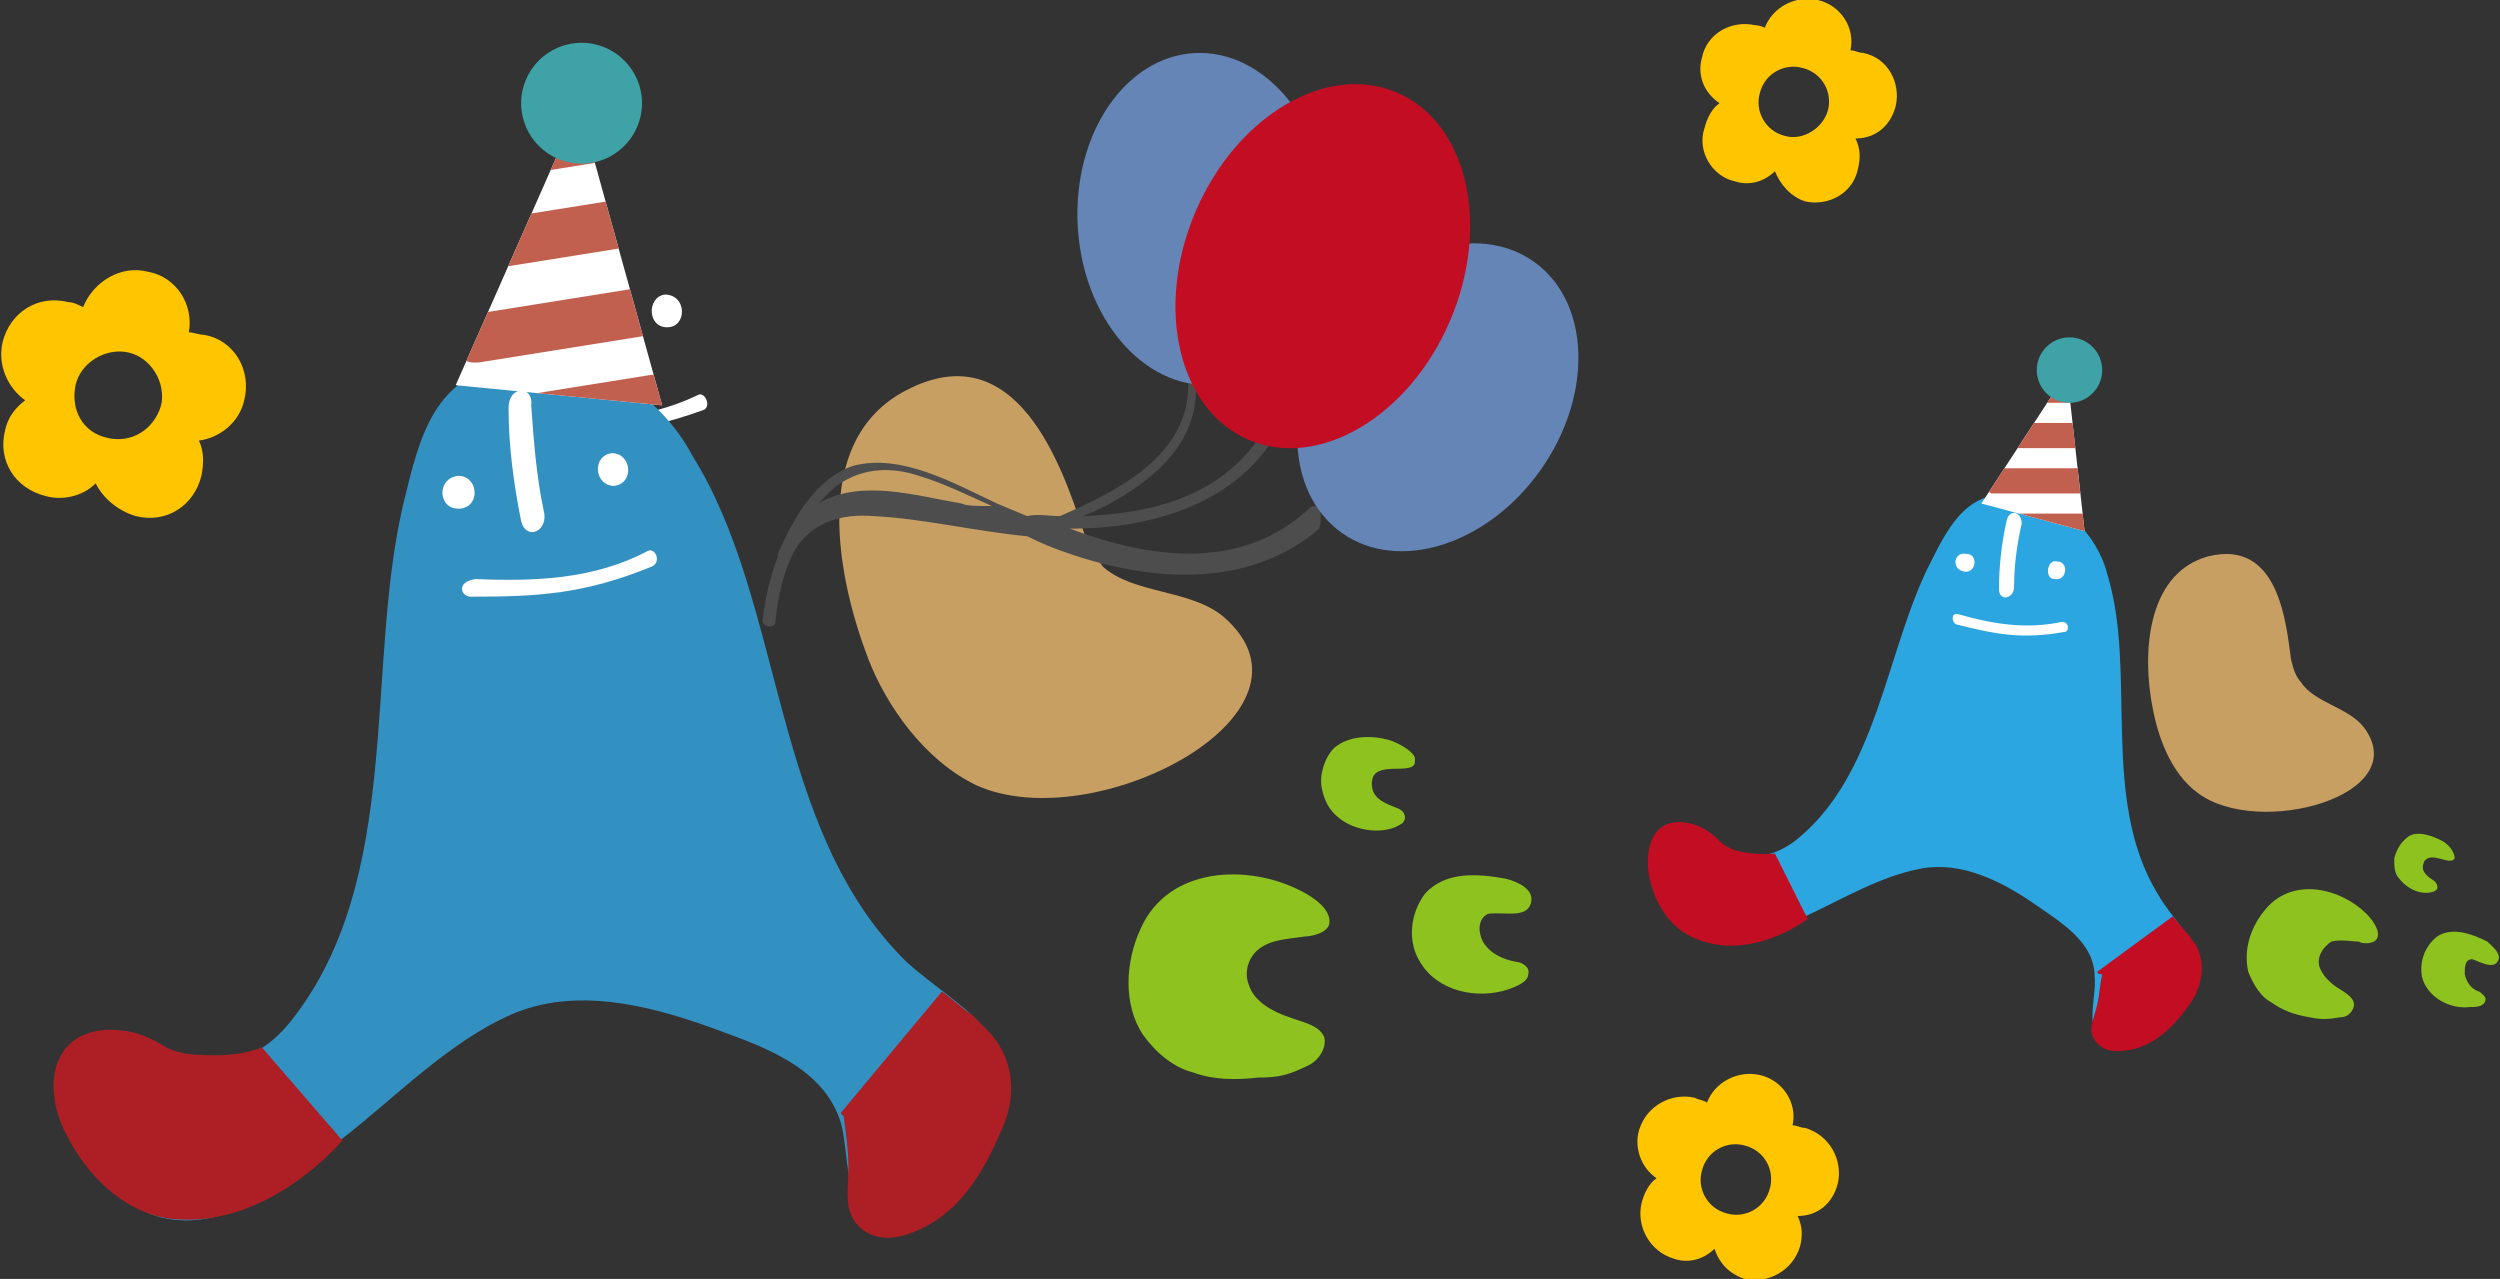 <svg version="1.1" id="圖層_1" xmlns="http://www.w3.org/2000/svg" xmlns:xlink="http://www.w3.org/1999/xlink" x="0" y="0" viewBox="0 0 99.3 50.8" style="enable-background:new 0 0 99.3 50.8" xml:space="preserve"><rect x="0" y="0" width="99.3" height="50.8" fill="#333333" stroke="none"/><style>.st0{fill:#8dc21f}.st1{fill:#c79f62}.st2{fill:#fff}.st4{fill:#c30d23}.st7{fill:#6485b6}.st9{fill-rule:evenodd;clip-rule:evenodd;fill:#ad1e25}.st11{fill:#c2604f}.st12{fill:#3ea2a6}</style><path class="st0" d="M60.8 35.9c.2-.6-.6-.9-1-1-1.1-.2-2.4-.3-3.2.6-.6.8-.7 1.9-.2 2.7.7 1.2 2.3 1.5 3.5 1.1.3-.1.8-.3.8-.6.1-.3-.3-.5-.5-.5-.5-.1-1-.3-1.3-.8-.2-.4-.2-.9.2-1.1.6-.1 1.5.2 1.7-.4zm-4.6-5.6v-.2c-.1-.3-.7-.6-1-.7-.7-.2-1.6-.2-2.2.3-.4.4-.6 1.1-.5 1.6s.3.9.7 1.2c.6.5 1.8.7 2.5.2.2-.2.1-.5-.2-.6-.5-.2-1.1-.4-1-1.1.1-.8 1.6-.2 1.7-.7z"/><path class="st1" d="M43 21c-.8-2.4-2.6-7.8-7-5.5-3.9 2-2.7 7.6-1.5 10.7.7 1.8 2.2 4 4.3 5 4.7 2.1 14.2-2.9 9.8-6.7-1.3-1.1-3.6-.9-4.8-2-.3-.4-.6-.9-.8-1.5z"/><path class="st0" d="M52.8 36.7c.1-.6-.7-1.1-1.1-1.3-2.1-1.1-5.3-1-6.4 1.5-.6 1.3-.7 3 .1 4.2.5.7 1.2 1.3 2 1.5.8.3 1.7.3 2.6.2.8 0 1.2-.1 2-.5.4-.2.7-.7.6-1.1-.2-.5-.9-.6-1.4-.8-.6-.2-1.4-.6-1.6-1.3-.2-.5 0-1.1.4-1.4.5-.4 1.2-.4 1.8-.5.2 0 .9-.1 1-.5zM99.2 38.2c.2-.3-.2-.6-.4-.8-.6-.3-1.4-.6-2-.2-.5.4-.7 1-.6 1.6.2.8 1.1 1.3 1.9 1.2.2 0 .5 0 .6-.2s-.1-.3-.2-.4c-.3-.1-.5-.3-.6-.7 0-.3 0-.6.3-.6.3.1.8.4 1 .1zm-1.7-4.1c0-.3-.3-.6-.5-.7-.4-.2-.9-.4-1.3-.2-.3.2-.5.5-.6.9 0 .3 0 .6.2.8.3.4.9.7 1.4.5.2-.1.1-.3 0-.4-.3-.2-.6-.4-.4-.8.3-.4 1 .2 1.2-.1zM94.4 37.3c.2-.3-.2-.8-.4-1-1-1-2.9-1.5-4-.2-.6.7-.9 1.6-.7 2.5.2.5.5 1 .9 1.2.4.3.9.5 1.5.6.5.1.7.1 1.3 0 .3 0 .5-.3.5-.5 0-.3-.4-.5-.7-.7-.3-.2-.7-.6-.7-1 0-.3.2-.6.5-.8.4-.1.8 0 1.1 0 .1.1.6.1.7-.1z"/><path class="st2" d="M20.4 13.8c.8 0 .8-1.3-.1-1.3-.8.1-.7 1.4.1 1.3zm6.1-.8c.8 0 .8-1.3-.1-1.3-.7.1-.7 1.3.1 1.3zm-5.8 4.3c2.7 0 4.4 0 7.2-1 .4-.1.1-.8-.2-.6-2.1 1-4.4 1.1-6.8 1-.7 0-.6.6-.2.6zm1.7-7.5c0 1.5.1 3 .4 4.5.2.8 1.1.4.9-.4-.3-1.4-.4-2.8-.4-4.2.1-.8-.9-.7-.9.1z"/><path d="M85.7 35.5c-2.3-3.8-.8-8.8-2-12.7-.4-1.6-1.9-3.1-3.6-3.2-1.9-.1-2.6 1.1-3.4 2.7-1.8 3.5-2.1 8.5-5.4 11.1-.8.6-1.7.8-2.6.4-.7-.3-1.2-1.1-2.1-1.1-.7 0-1 .5-1 1.1 0 1.2.6 2.9 1.7 3.4 1.4.7 3.1-.2 4.4-.8 1.5-.7 3-1.6 4.6-1.9 1.6-.3 3.2.5 4.5 1.4 1 .7 2.4 1.5 2.4 2.9.1.9-.6 2.5.8 2.7 1.1.2 2.3-1 2.8-1.9 1.2-1.8-.3-2.7-1.1-4.1z" style="fill:#2ca6e0"/><path class="st1" d="M91 26.2c-.2-1.5-.5-4.8-3.3-4.1-2.5.7-2.6 4-2.2 6 .2 1.1.7 2.6 1.8 3.4 2.4 1.8 8.6.1 6.6-2.6-.6-.8-2-1-2.5-1.8-.2-.2-.3-.5-.4-.9z"/><path class="st4" d="m70.5 33.9 1.3 2.6s-2.2 1.7-4.4.8c-1.1-.4-1.7-1.5-1.9-2.5-.2-1.2.2-2.4 1.6-2.1.5.1.9.4 1.2.7.2.2.4.3.7.4.9.2 1.5.1 1.5.1zm12.8 4.7 3-2.2s.5.6.6.7c.1.1.2.3.3.4.4.7.3 1.5-.1 2.2-.6.9-1.4 1.8-2.5 2-.5.1-1.1.1-1.4-.4-.3-.4 0-.9.1-1.4.1-.4.1-.8.2-1.2-.2 0-.2-.1-.2-.1z"/><path class="st2" d="M78 22.7c.5.1.6-.7.1-.7-.5-.1-.6.6-.1.7zm3.6.3c.5.1.6-.7.1-.7-.4-.1-.5.7-.1.7zm-3.9 1.8c1.6.4 2.6.6 4.3.3.2 0 .2-.4-.1-.4-1.4.3-2.7.1-4.1-.3-.3-.1-.3.3-.1.4zm2-4.1c-.2.9-.3 1.8-.3 2.7 0 .5.6.4.6-.1 0-.8.1-1.6.3-2.5 0-.5-.5-.6-.6-.1z"/><path d="M73 47c.2-.9-.3-1.9-1.3-2.2-.2 0-.3-.1-.5-.1.2-.9-.4-1.8-1.3-2s-1.8.3-2.1 1.1c-.1-.1-.3-.1-.5-.2-.9-.2-1.9.3-2.2 1.3-.2.7.1 1.5.7 1.9-.3.2-.5.6-.6 1-.2.9.3 1.9 1.3 2.2.6.2 1.2 0 1.6-.4.2.6.6 1 1.2 1.2.9.2 1.9-.3 2.2-1.3.1-.4.1-.8-.1-1.2.8 0 1.4-.5 1.6-1.3zm-4.4 1.2c-.8-.2-1.2-1-1-1.7.2-.8 1-1.2 1.7-1 .8.2 1.2 1 1 1.7-.2.8-1 1.2-1.7 1zM9.7 15.9c.3-1.2-.4-2.4-1.6-2.6-.2 0-.4-.1-.6-.1.2-1.1-.5-2.2-1.6-2.4-1.1-.3-2.2.4-2.6 1.4-.2-.1-.4-.2-.6-.2-1.2-.3-2.3.4-2.6 1.6-.2.9.2 1.8.9 2.3-.4.3-.7.7-.8 1.2-.3 1.2.4 2.3 1.6 2.6.7.2 1.5 0 2-.5.3.6.9 1.1 1.6 1.3 1.2.3 2.3-.4 2.6-1.6.1-.5.1-1-.1-1.4.8-.1 1.6-.7 1.8-1.6zm-5.4 1.5c-1-.2-1.5-1.1-1.3-2.1.2-.9 1.2-1.5 2.1-1.3.9.2 1.5 1.2 1.3 2.1-.3 1-1.2 1.5-2.1 1.3zm71-13.2c.2-.9-.3-1.9-1.3-2.1-.2 0-.3-.1-.5-.1.2-.9-.4-1.8-1.3-2s-1.8.3-2.1 1.1c0 0-.2-.1-.4-.1-.9-.2-1.9.3-2.1 1.3-.2.7.1 1.4.7 1.8-.3.2-.5.6-.6 1-.3.9.3 1.9 1.2 2.1.6.2 1.2 0 1.6-.4.2.5.6 1 1.2 1.2.9.2 1.9-.3 2.1-1.3.1-.4.1-.8-.1-1.2.8 0 1.4-.5 1.6-1.3zm-4.4 1.2c-.8-.2-1.2-1-1-1.7.2-.8 1-1.2 1.7-1 .8.2 1.2 1 1 1.7s-1 1.2-1.7 1z" style="fill:#ffc600"/><path d="M52 20.2c-2.7 2.5-6.3 2-9.5.8 3.1 0 6.4-.9 8.1-3.6.2-.3-.2-.6-.4-.3-1.6 2.6-4.4 3.3-7.2 3.4.3-.1.7-.3.9-.4 1.9-1 3.7-2.5 3.6-4.8 0-.2-.3-.3-.3 0 0 2.8-2.8 4.2-5.1 5.2-.4 0-.9-.1-1.3 0l-1.2-.5c-1.7-.8-3.8-2-5.7-1.5-1.5.5-2.4 2.1-3 3.5v.1c-.3.8-.5 1.6-.6 2.5-.1.3.5.4.5.1.1-1 .3-2 .8-2.9.7-1.1 1.9-1.4 3.1-1.3 2 .1 4 .6 6.1.8.6.3 1.1.5 1.7.7 3.2 1.1 7.1 1.4 9.9-1 .2-.7-.1-1.1-.4-.8zM38.2 20c-1.8-.3-4-1-5.7 0l.6-.6c1-.8 2.2-.9 3.4-.5 1 .3 2 .8 2.9 1.2-.6 0-1 0-1.2-.1z" style="fill:#4d4d4d"/><ellipse transform="rotate(-3.01 47.772 8.71) scale(1)" class="st7" cx="47.8" cy="8.7" rx="5" ry="6.6"/><ellipse transform="rotate(-54.746 57.086 15.78)" class="st7" cx="57.1" cy="15.8" rx="6.6" ry="5"/><ellipse transform="rotate(-66.927 52.55 10.63)" class="st4" cx="52.6" cy="10.6" rx="7.5" ry="5.5"/><path d="M36 38.2c-5.4-5.3-4.8-14.2-8.5-20.1-1.3-2.5-4.3-4.4-7.1-3.8-3.2.7-3.7 2.9-4.4 5.8-1.5 6.5 0 14.8-4.4 20.4-1 1.3-2.4 2-4.1 1.7-1.3-.2-2.4-1.4-3.9-1-1.2.3-1.4 1.2-1.2 2.3.5 2 2.1 4.5 4.2 4.9 2.6.5 5-1.6 6.9-3.1 2.2-1.7 4.3-3.9 6.8-5s5.4-.4 7.9.5c1.9.7 4.5 1.5 5.2 3.8.4 1.4 0 4.4 2.4 4.1 1.9-.2 3.3-2.6 3.8-4.3 1.1-3.4-1.5-4.3-3.6-6.2z" style="fill-rule:evenodd;clip-rule:evenodd;fill:#3391c2"/><path class="st9" d="m10.4 41.6 3.2 3.7s-3 3.6-6.9 3.1c-1.9-.3-3.3-1.8-4.1-3.4-.9-1.8-.6-4 1.7-4.1.9 0 1.5.2 2.3.7.4.2.9.3 1.4.3 1.6.1 2.4-.3 2.4-.3zM33.4 44.2l4-4.8c0-.1 1.1.9 1.2.9l.6.6c1 1 1.2 2.4.7 3.7-.7 1.7-1.6 3.4-3.3 4.2-.8.4-1.8.6-2.5-.1-.6-.6-.4-1.5-.4-2.3 0-.7-.1-1.4-.2-2.1-.1 0-.1-.1-.1-.1z"/><path class="st2" d="M18.3 20.2c.8-.1.7-1.3-.1-1.3-.9.1-.8 1.4.1 1.3zM24.4 19.3c.8-.1.7-1.3-.1-1.3-.8.1-.7 1.3.1 1.3zM18.7 23.7c2.7 0 4.5-.1 7.2-1.2.4-.2.1-.8-.2-.6-2.1 1.1-4.4 1.2-6.8 1.1-.8.1-.6.7-.2.7zM20.2 16.2c0 1.5.2 3 .5 4.5.2.8 1.1.4.9-.4-.3-1.4-.4-2.8-.5-4.2.1-.8-.9-.8-.9.1z"/><path class="st2" d="m23 4.2-4.9 11.1 8.2.8z"/><defs><path id="SVGID_1_" d="m23 4.2-4.9 11.1 8.2.8z"/></defs><clipPath id="SVGID_2_"><use xlink:href="#SVGID_1_" style="overflow:visible"/></clipPath><g style="clip-path:url(#SVGID_2_)"><path class="st11" d="M19.5 7.1c-.4 0-.8-.4-.9-.8-.1-.5.3-1 .8-1.1L26.9 4c.5-.1 1 .3 1.1.8s-.3 1-.8 1.1l-7.5 1.2h-.2zM19.1 10.7c-.4 0-.8-.3-.8-.8-.1-.5.3-1 .8-1.1l7.5-1.2c.5-.1 1 .3 1.1.8s-.3 1-.8 1.1l-7.5 1.2c-.1.1-.2.1-.3 0zM18.8 14.4c-.4 0-.8-.4-.9-.8-.1-.5.3-1 .8-1.1l7.5-1.2c.5-.1 1 .3 1.1.8s-.3 1-.8 1.1L19 14.4h-.2zM18.4 18c-.4 0-.8-.4-.9-.8-.1-.5.3-1 .8-1.1l7.5-1.2c.5-.1 1 .3 1.1.8s-.3 1-.8 1.1L18.6 18h-.2z"/></g><circle class="st12" cx="23.1" cy="4.1" r="2.4"/><path class="st2" d="M82.1 14.8 78.7 20l4.1 1.1z"/><defs><path id="SVGID_3_" d="M82.1 14.8 78.7 20l4.1 1.1z"/></defs><clipPath id="SVGID_4_"><use xlink:href="#SVGID_3_" style="overflow:visible"/></clipPath><g style="clip-path:url(#SVGID_4_)"><path class="st11" d="M80.1 16c-.2-.1-.4-.3-.3-.5 0-.3.3-.5.5-.5h3.9c.3 0 .5.3.5.5 0 .3-.3.5-.5.5h-4.1zM79.6 17.8c-.2-.1-.4-.3-.3-.5 0-.3.3-.5.5-.5h3.9c.3 0 .5.3.5.5 0 .3-.3.5-.5.5h-4.1zM79.1 19.6c-.2-.1-.4-.3-.3-.5 0-.3.3-.5.5-.5h3.9c.3 0 .5.3.5.5 0 .3-.3.5-.5.5h-4.1zM78.6 21.4c-.2-.1-.4-.3-.3-.5 0-.3.3-.5.5-.5h3.9c.3 0 .5.3.5.5 0 .3-.3.5-.5.5h-4.1z"/></g><circle class="st12" cx="82.2" cy="14.7" r="1.3"/></svg>